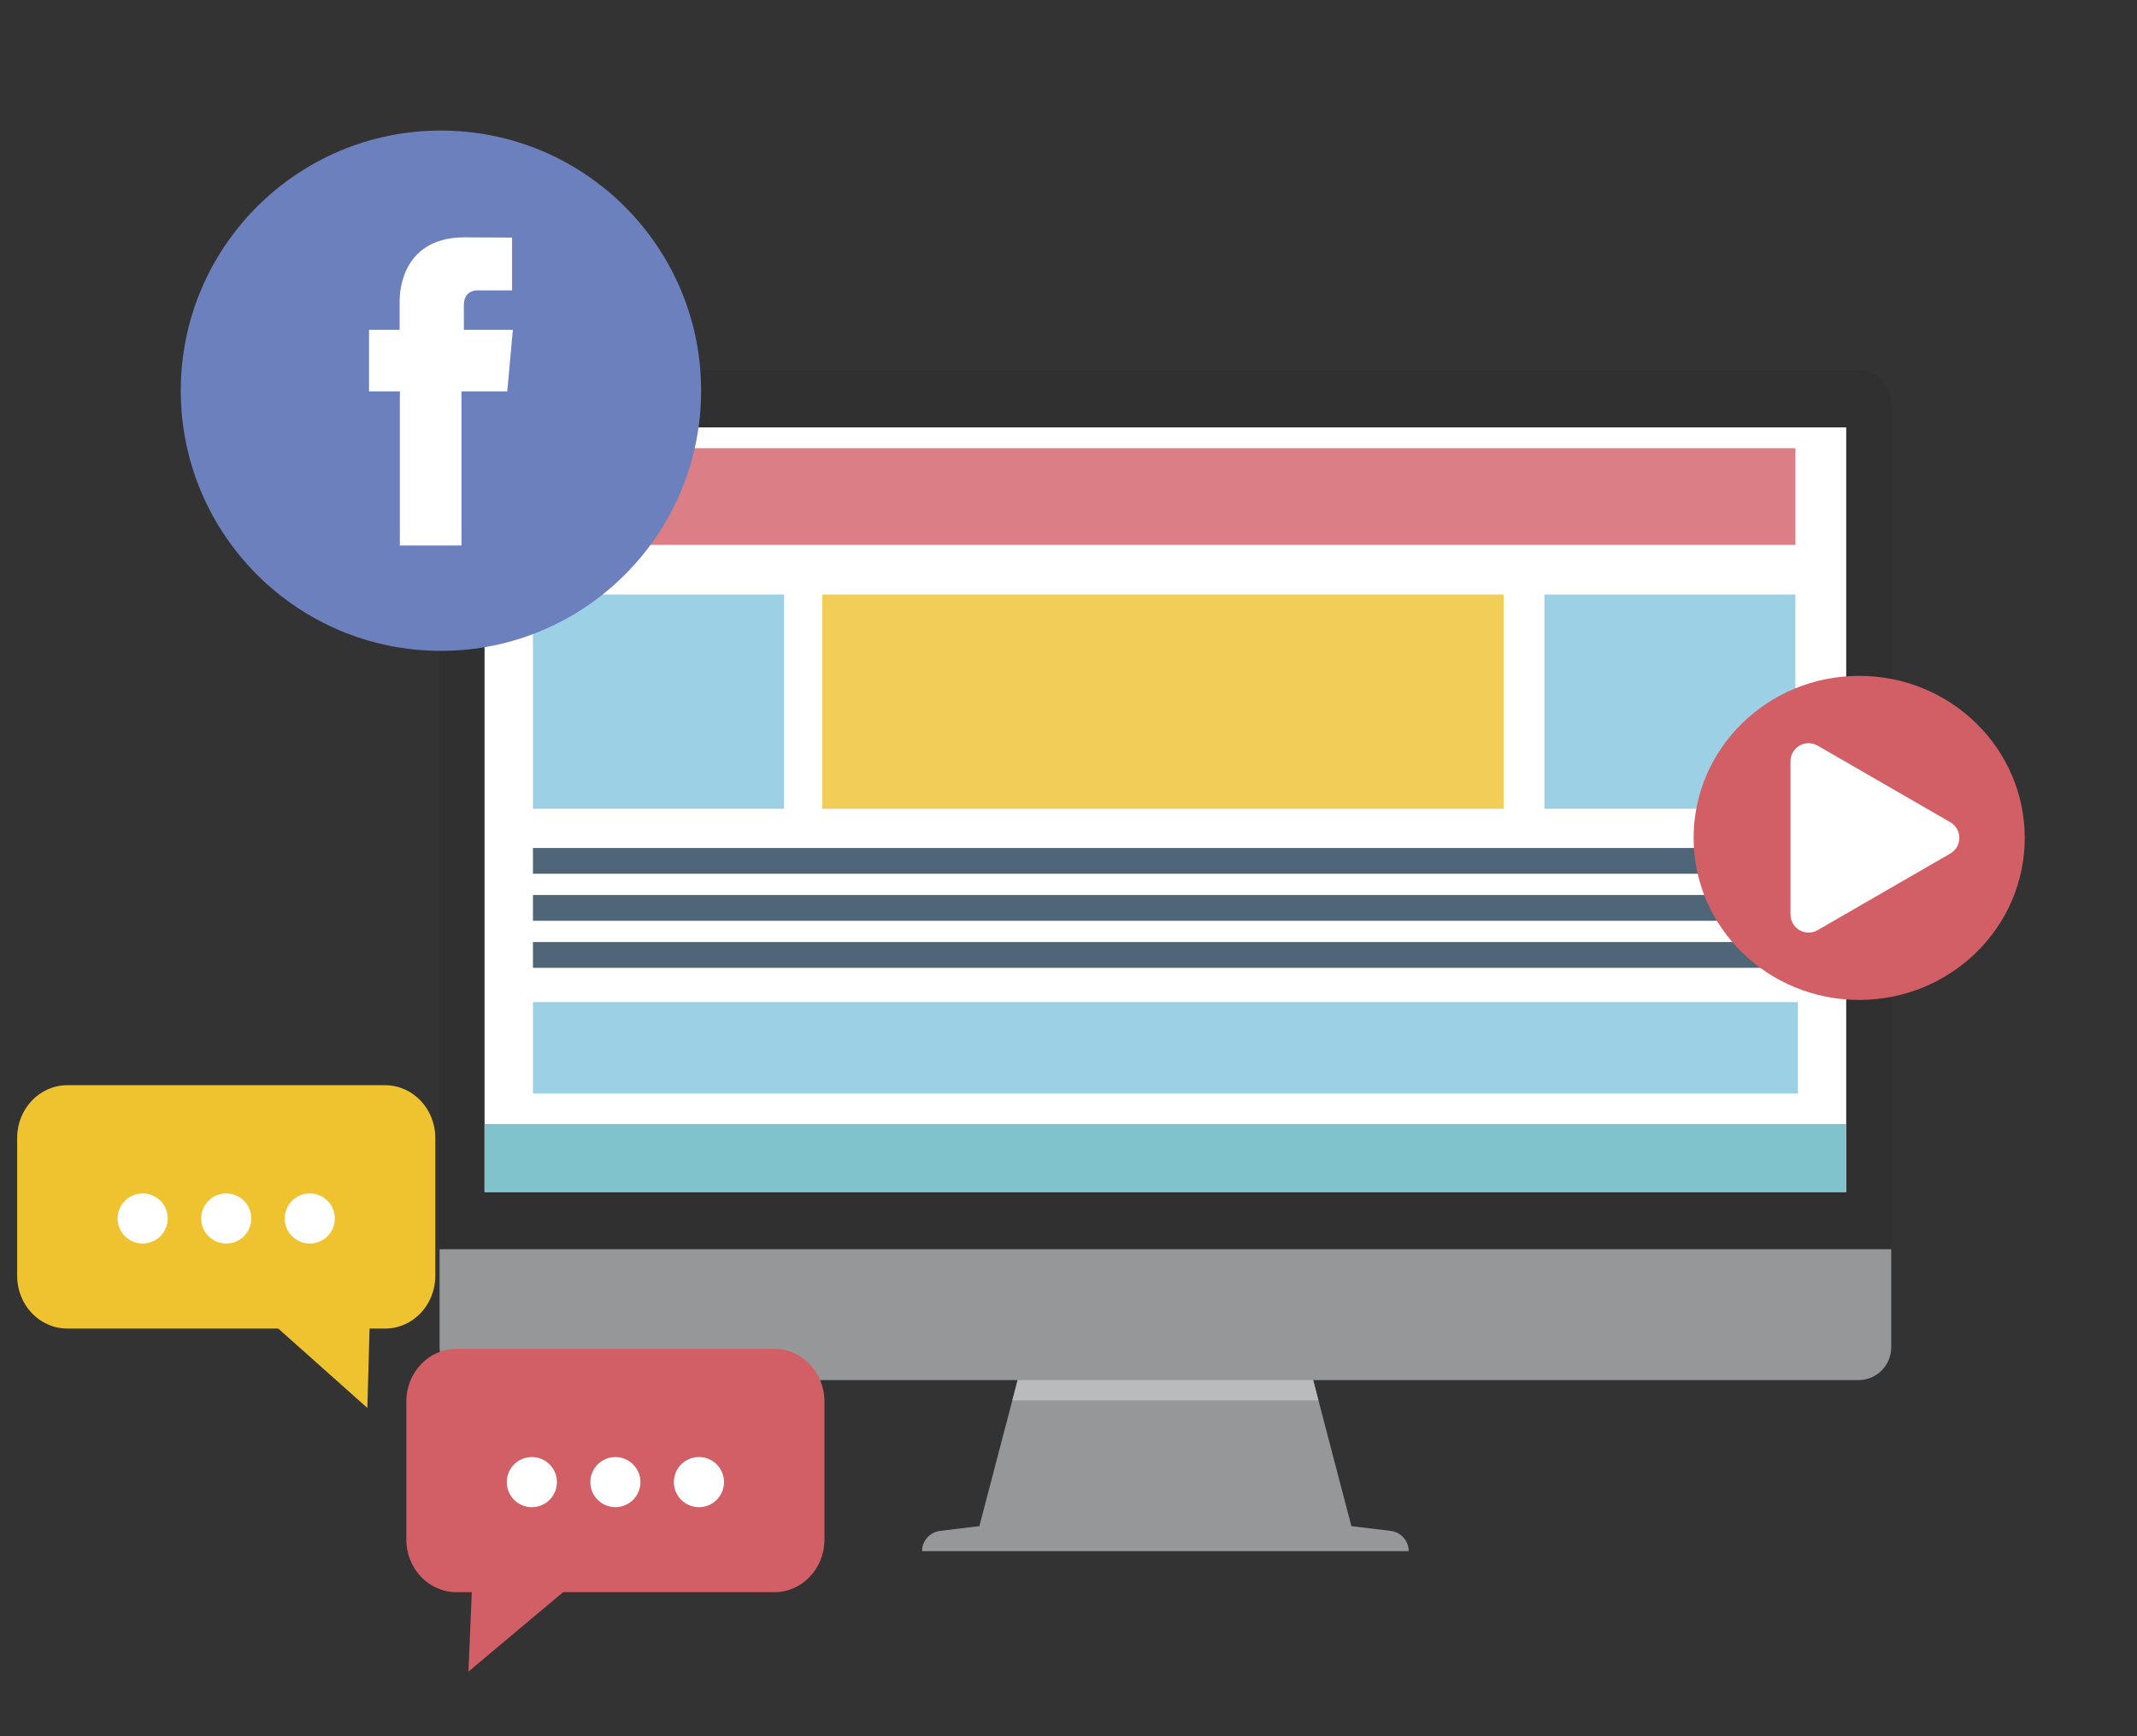 <?xml version="1.0" encoding="utf-8"?>
<!-- Generator: Adobe Illustrator 16.0.0, SVG Export Plug-In . SVG Version: 6.00 Build 0)  -->
<!DOCTYPE svg PUBLIC "-//W3C//DTD SVG 1.1//EN" "http://www.w3.org/Graphics/SVG/1.1/DTD/svg11.dtd">
<svg version="1.1" id="Capa_2" xmlns="http://www.w3.org/2000/svg" xmlns:xlink="http://www.w3.org/1999/xlink" x="0px" y="0px"
	 width="320px" height="260px" viewBox="0 0 320 260" enable-background="new 0 0 320 260" xml:space="preserve">
<rect x="0" y="0" width="320" height="260" fill="#333333" stroke="none"/>
<path fill-rule="evenodd" clip-rule="evenodd" fill="#959799" d="M138.074,232.283c0-1.54,1.148-2.839,2.677-3.025l5.903-0.722
	l5.918-22.583h43.871l5.916,22.583l5.902,0.722c1.529,0.187,2.68,1.485,2.68,3.025H138.074z"/>
<polygon fill-rule="evenodd" clip-rule="evenodd" fill="#BABBBC" points="151.586,209.719 152.573,205.953 196.443,205.953 
	197.431,209.719 "/>
<path fill-rule="evenodd" clip-rule="evenodd" fill="#2F302F" d="M65.823,187.075V60.326c0-2.706,2.193-4.9,4.899-4.9h207.573
	c2.707,0,4.898,2.194,4.898,4.9v126.749H65.823z"/>
<path fill-rule="evenodd" clip-rule="evenodd" fill="#959799" d="M278.295,206.668H70.722c-2.707,0-4.899-2.192-4.899-4.896v-14.696
	h217.371v14.696C283.193,204.476,281.002,206.668,278.295,206.668z"/>
<rect x="72.559" y="64" fill-rule="evenodd" clip-rule="evenodd" fill="#FFFFFF" width="203.898" height="114.501"/>
<rect x="72.559" y="168.324" fill-rule="evenodd" clip-rule="evenodd" fill="#81C3CD" width="203.898" height="10.177"/>
<g opacity="0.8">
	<rect x="79.806" y="67.122" fill="#D25E66" width="189.046" height="14.476"/>
	<rect x="79.806" y="89.032" fill="#83C6DE" width="37.596" height="32.083"/>
	<rect x="231.259" y="89.032" fill="#83C6DE" width="37.593" height="32.083"/>
	<rect x="123.129" y="89.032" fill="#EFC230" width="102.042" height="32.083"/>
	<rect x="79.806" y="126.985" fill="#234057" width="189.404" height="3.863"/>
	<rect x="79.806" y="134.027" fill="#234057" width="189.404" height="3.863"/>
	<rect x="79.806" y="141.07" fill="#234057" width="189.404" height="3.863"/>
	<rect x="79.806" y="150.069" fill="#83C6DE" width="189.404" height="13.693"/>
</g>
<g>
	<circle id="XMLID_21_" fill="#6B80BD" cx="66.028" cy="58.508" r="38.959"/>
	<path id="XMLID_19_" fill="#FFFFFF" d="M69.462,49.389v-3.691c0-1.797,1.199-2.216,2.04-2.216s5.177,0,5.177,0v-7.907l-7.13-0.031
		c-7.915,0-9.712,5.899-9.712,9.674v4.171h-4.576v5.576v3.653h4.616c0,10.46,0,23.074,0,23.074h9.228c0,0,0-12.741,0-23.074h6.85
		l0.332-3.625l0.511-5.605H69.462z"/>
</g>
<g>
	<ellipse fill="#D25E66" cx="278.399" cy="125.476" rx="24.792" ry="24.264"/>
	<g>
		<path fill="#FFFFFF" d="M270.819,139.655c-0.468,0-0.935-0.12-1.353-0.361c-0.837-0.483-1.353-1.377-1.353-2.343v-22.954
			c0-0.966,0.516-1.858,1.353-2.342s1.867-0.484,2.705,0l19.876,11.477c0.837,0.482,1.353,1.375,1.353,2.342
			c0,0.965-0.516,1.858-1.353,2.342l-19.876,11.478C271.752,139.535,271.285,139.655,270.819,139.655z"/>
	</g>
</g>
<g>
	<g>
		<g>
			<path fill="#D25E66" d="M123.457,230.546c0,4.356-3.359,7.886-7.506,7.886H68.348c-4.145,0-7.506-3.529-7.506-7.886v-20.668
				c0-4.354,3.362-7.885,7.506-7.885h47.603c4.147,0,7.506,3.531,7.506,7.885V230.546z"/>
			<polygon fill="#D25E66" points="85.056,237.813 70.67,237.919 70.15,250.322 			"/>
		</g>
		<g>
			<circle fill="#FFFFFF" cx="79.639" cy="221.947" r="3.754"/>
			<circle fill="#FFFFFF" cx="92.149" cy="221.947" r="3.751"/>
			<circle fill="#FFFFFF" cx="104.661" cy="221.947" r="3.755"/>
		</g>
	</g>
	<g>
		<g>
			<path fill="#EFC230" d="M2.568,191.067c0,4.355,3.36,7.885,7.506,7.885h47.603c4.144,0,7.506-3.529,7.506-7.885v-20.668
				c0-4.354-3.362-7.886-7.506-7.886H10.074c-4.146,0-7.506,3.531-7.506,7.886V191.067z"/>
			<polygon fill="#EFC230" points="40.969,198.332 55.354,198.441 55.008,210.843 			"/>
		</g>
		<g>
			<circle fill="#FFFFFF" cx="46.387" cy="182.469" r="3.753"/>
			<path fill="#FFFFFF" d="M30.125,182.469c0,2.072,1.681,3.751,3.753,3.751c2.069,0,3.753-1.679,3.753-3.751
				s-1.684-3.755-3.753-3.755C31.805,178.714,30.125,180.396,30.125,182.469z"/>
			<path fill="#FFFFFF" d="M17.612,182.469c0,2.072,1.682,3.751,3.751,3.751c2.075,0,3.755-1.679,3.755-3.751
				s-1.68-3.755-3.755-3.755C19.294,178.714,17.612,180.396,17.612,182.469z"/>
		</g>
	</g>
</g>
<rect fill="none" width="320" height="260"/>
</svg>
